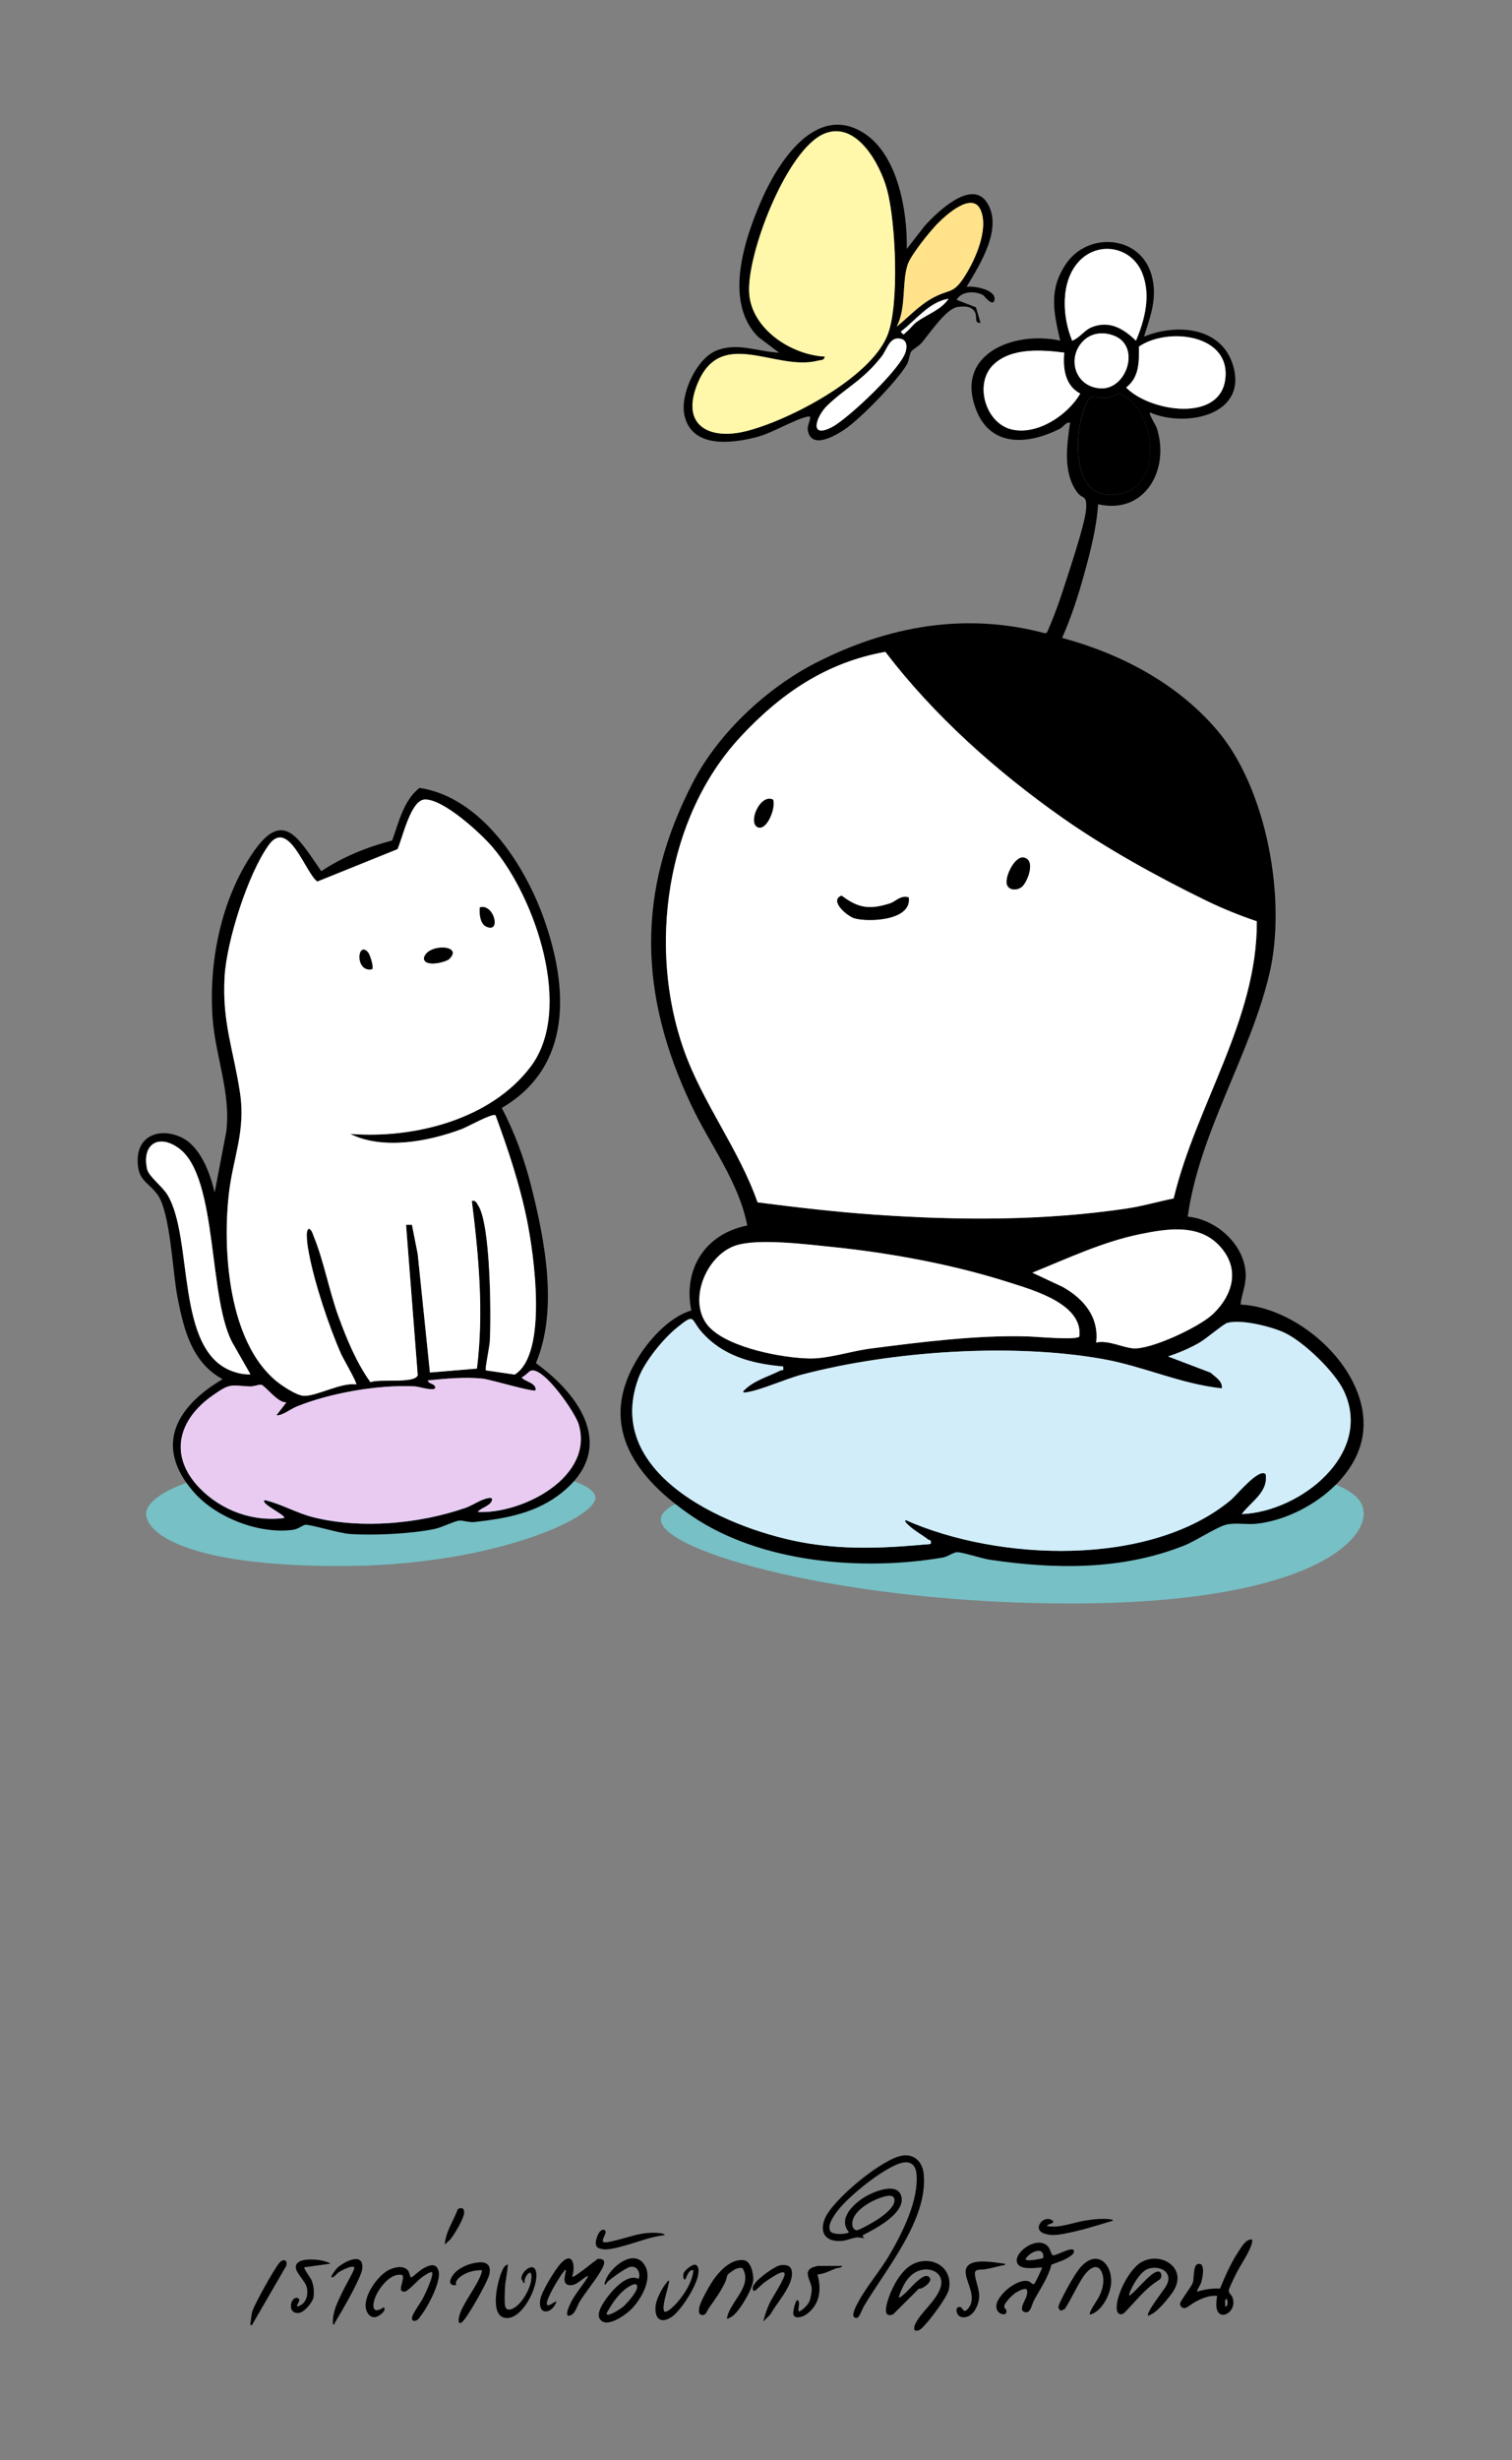 <?xml version="1.0" encoding="UTF-8"?>
<svg id="Layer_1" xmlns="http://www.w3.org/2000/svg" version="1.1" viewBox="0 0 196.71 319.96">
  <rect x="0" y="0" width="196.71" height="319.96" fill="#808080" stroke="none"/>
  <!-- Generator: Adobe Illustrator 29.8.2, SVG Export Plug-In . SVG Version: 2.1.1 Build 3)  -->
  <defs>
    <style>
      .st0 {
        fill: #d1edfa;
      }

      .st1 {
        fill: #fff;
      }

      .st2 {
        fill: #e9cbf2;
      }

      .st3 {
        fill: #77c0c5;
      }

      .st4 {
        fill: #fff7a9;
      }

      .st5 {
        fill: #ffe289;
      }
    </style>
  </defs>
  <g>
    <path class="st3" d="M177.42,196.84c0,4.2-8.69,11.7-38.13,11.7s-53.32-6.73-53.32-10.93,23.87-7.6,53.32-7.6,38.13,2.63,38.13,6.83Z"/>
    <path class="st3" d="M77.46,194.8c0,2.64-13.49,8.87-33.22,8.87s-25.23-4.19-25.23-6.83,8.01-6.83,27.74-6.83,30.71,2.14,30.71,4.79Z"/>
    <g>
      <path d="M89.94,170.44c-1.1-5.4,1.81-9.98,7.28-11.06-1.12-5.71-4.8-10.41-7.25-15.58-6.87-14.46-7.25-27.89.27-42.22,3.29-6.28,9.53-12.1,15.81-15.33,9.43-4.84,19.54-6.67,29.95-3.88l.24-.16c.69-1.6,1.33-3.23,1.87-4.89.74-2.29,3.06-9.12,3.19-11.09s-.45-1.25-1.16-2.21c-1.88-2.54-1.34-6.17-.92-9.07-.61-.03-.85.56-1.37.83-3.95,1.99-8.82,2.47-10.78-2.3-3.05-7.42,4.83-10.5,10.86-9.18-.86-3.74-1.52-6.63.77-10,2.83-4.16,9.57-3.75,11.09,1.38.86,2.92-.09,5.37-.96,8.1,4.16-1.71,9.99-1.32,11.55,3.63,2.08,6.59-6.13,8.26-10.77,6.23-.2.19.78,1.67.9,2.08,1.71,5.38-1.58,11.25-7.65,9.86-.18,3-1.03,6.27-1.84,9.19-.77,2.79-1.67,5.55-2.84,8.19,7.63,2.06,14.93,5.89,20.11,11.94,6.54,7.63,9.14,22.14,6.85,31.78-2.51,10.6-9.1,20.58-10.62,31.55,3.68.33,7.36,3.57,7.54,7.39.07,1.54-.51,2.6-.67,4.04,7.74.36,16.89,8.63,15.94,16.7-.74,6.28-7.97,11.19-13.89,11.81-1.23.13-2.65-.15-3.8.09-1.23.25-4.02,2.12-5.57,2.74-8.12,3.22-16.79,3.11-25.33,1.84-1.06-.16-3.5-.98-4.2-.97-.52,0-1.23.58-1.87.69-10.49,1.79-23.67.71-32.64-5.38-7.09-4.81-12.3-11.45-7.34-20.07,1.52-2.65,4.27-5.79,7.22-6.67ZM101.87,177.71c-4.09-.36-7.88-1.37-10.63-4.55-1.41-1.63-.75-2.43-3.12-.52-1.82,1.47-4.24,4.43-5.05,6.62-4.69,12.74,12.29,19.89,22.12,21.47,5.43.87,10.44.57,15.89.07.15-.6-.11-.43-.33-.59-.78-.6-1.66-1.06-2.4-1.73-.11-.1-.8-.64-.51-.79,12,5.33,31.71,6.17,42.29-2.6.75-.62,3.65-4.24,4.55-3.37.36,2.35-1.91,3.56-3.11,5.19,7.51-.28,17.16-7.75,13.28-16.01-1.18-2.5-5.22-6.4-7.73-7.58-1.72-.81-5.65-1.79-7.44-1.27-.48.14-2.79,2.1-3.64,2.58-1.28.73-2.67,1.31-4.06,1.78l5.54,2.11c.61.56,1.58,1.1,1.46,2.04-5.35-.56-10.24-2.88-15.51-3.82-11.85-2.1-27.43-1.04-39.09,2.02-2.17.57-5.31,2.02-7.29,2.32-.15.02-.43.07-.39-.13,1.25-1.38,3.19-1.88,4.82-2.7.27-.14.49.14.37-.54ZM96.32,95.85c-9.7,10.43-12.04,27.39-7.36,40.65,2.46,6.98,7.15,12.89,9.6,19.86,5.11.66,10.26,1.26,15.38,1.61,10.87.74,21.85.8,32.66-.81,2.06-.31,4.06-.9,6.09-1.31,2.92-12.15,10.9-23.24,10.82-36.04-2.29-.78-4.46-1.65-6.63-2.71-6.19-3.01-13.15-6.86-18.76-10.82-8.52-6.01-16.61-13.22-22.94-21.51-7.71,1.38-13.62,5.44-18.86,11.07ZM92.36,172.68c2.58,2.63,9.42,3.94,13,4,2.38.04,5.38-.96,7.83-1.28,6.56-.86,13.95-1.78,20.47-1.59,1.01.03,6.41.52,6.76.02.51-4.25-6.05-6.06-9.29-7.09-7.21-2.3-15.41-3.8-22.94-4.57-3.25-.33-9.41-1.11-12.35-.22-4.06,1.23-6.57,7.59-3.48,10.74ZM138.46,45.86c-2.94-.37-6.88-.67-9.21,1.56-2.57,2.46-1.04,7.7,2.45,8.45,3.31.71,7.21-1.89,8.84-4.68-1.98-1.04-2.27-3.27-2.08-5.33ZM157.83,170.87c2.7-2.62,3.53-6.07.71-8.97-2.68-2.76-6.73-2.11-10.18-1.41-4.87.99-9.48,3.17-14.05,5.02l3.97,1.86c2.72,1.54,4.72,3.89,4.33,7.22,1.63-.34,3.36.65,4.84.76,2.31.17,8.64-2.8,10.38-4.49ZM140.36,34.01c-2.42,2.61-2.16,7.22-.87,10.29.98-.36,1.57-1.36,2.53-1.75,2.32-.93,4.14.18,5.77,1.75,1.15-2.71,1.96-5.87.83-8.75-1.36-3.47-5.72-4.28-8.26-1.55ZM140.88,44.39c-2.16,2.25-.94,6.03,2.4,6.12,3.33.09,5.14-5.51,1.66-6.85-1.4-.54-2.97-.4-4.06.73ZM140.35,59.67c.38,3.31,2.02,5.32,5.63,4.49,5.4-1.23,4.31-10.52.08-12.82-.81-.44-1.13.28-1.89.38-1.99.28-2.18-1.19-3.2,1.72-.7,2.02-.87,4.1-.63,6.23ZM146.51,50.4c3,3.1,12.2,4.63,12.9-1.11.71-5.82-7.48-6.78-11.23-4.22,0,1.98.06,4-1.67,5.33Z"/>
      <path d="M27.92,155.12l1.52-7.95c.62-5.03-1.43-9.84-1.78-14.77-.52-7.22,1.07-15.28,5.13-21.34s6.01-2.05,9.01,2.24c2.76-1.85,5.99-3.15,9.22-3.99.87-2.38,1.48-5.21,3.55-6.84,7.99,1.19,13.64,9.88,16.17,16.95,3.21,8.98,3.79,19.26-5.46,24.67,1.69,3.22,2.94,6.66,3.83,10.19,1.8,7.1,3.52,16.11.61,23,5.76,4.16,10.51,11,3.48,16.76-3.32,2.72-7.25,3.42-11.42,3.9-.78.09-1.49-.23-2.04-.18-.64.06-2.29.91-3.26,1.1-3.08.62-7.9.86-11.04.63-1.34-.1-5.05-1.24-5.71-1.19-.29.02-.92.55-1.58.65-4.4.62-10.05-1.58-12.95-4.91-5.23-6-2.27-11.11,3.76-14.67-4.03-2.19-5.07-6.54-5.88-10.72-.63-3.27-.92-10.95-2.57-13.26-1.22-1.71-2.62-1.78-2.6-4.52.02-3.26,2.96-4.23,5.67-2.96,2.49,1.17,3.77,4.67,4.35,7.2ZM32.59,178.74l-2.12-3.72c-3.51-5.65-1.96-21.95-7.24-25.72-2.66-1.9-4.82-.44-4.08,2.78.21.9,2.01,2.25,2.65,3.32,3.42,5.73.96,20.26,8.46,22.94.74.27,1.53.43,2.33.39ZM37.26,182.38c-1.1.15-2.77-2.19-3.27-2.28-.32-.06-.99.25-1.53.22-2.53-.14-2.52-.43-4.78,1.16-4.51,3.15-5.78,7.86-1.71,12.05,2.84,2.93,6.98,4.44,11.03,3.89-.02-.5-3.14-1.84-2.59-2.33,2.22.51,4.21,1.71,6.43,2.26,6.21,1.52,13.64.84,19.65-1.22,1-.34,2.1-1.17,3.11-1.3.33-.04.53.02.38.38-.29.7-1.45.89-1.81,1.43,5.77.28,15.17-4.54,13.11-11.42-.45-1.5-4.51-7.42-6.18-6.96-.31.09-.79.72-1.22.87.26.53,1.94.69,1.81,1.69-.31.27-5.86-1.41-6.91-1.52-2.28-.24-4.83,0-7.1.23,0,.44.71.36.91.78.4.83-2.09.03-2.6,0-4.66-.26-10.97.83-15.31,2.59-.98.39-1.89,1.22-2.72,1.17l1.3-1.68ZM51.73,110.42l-10.46,4.22c-1.52-1.05-3.74-8.32-6.31-4.76-2.72,3.76-5.46,12.47-5.75,17.09-.36,5.92,1.18,9.65,2,15.12.77,5.14-.97,8.52-1.48,13.43-.78,7.35.05,18.89,6.1,24,.78.65,2.68,1.95,3.66,2,1.64.1,4.89-1.78,6.84-1.48.17-.15-1.71-3.39-1.94-3.9-1.6-3.58-3.5-9.33-4.22-13.17-.08-.42-.61-3.19.06-3.17.37.24.42.61.57.98,1.32,3.18,2.02,7.13,3.25,10.5,1.08,2.95,2.3,5.89,4.13,8.47,1.18-.49,5.75.24,6.15-.91l-1.52-19.56h.77s.75,3.8.75,3.8l1.59,15.41,6.11-.51c.91-7.25.24-14.6-.66-21.81.52-.11.6.25.83.59,1.63,2.48,1.7,14.38,1.51,17.71-.03.61-.65,3.59-.52,3.74l3.76.55c4.36-2.72,2.48-15.7,1.6-20.06-.95-4.67-2.46-9.22-4.1-13.67-.45-.28-3.64,1.53-4.46,1.83-4.31,1.6-10.19,2.71-14.45.6,8.27.65,18.24-1.83,23.46-8.72,5.67-7.47.58-22.05-4.9-28.53-1.55-1.83-6.42-6.31-8.84-6.24-1.84.05-2.89,4.98-3.55,6.44Z"/>
      <path d="M101.35,45.86l-2.73-2.06c-4.48-4.55-1.8-12.61.44-17.75,2.15-4.94,7.1-12.71,13.33-8.74,4.43,2.82,5.68,10.19,5.58,15.06l2.33-2.99c1.55-1.72,6.03-6.1,8.05-3.11,2.24,3.32-.87,8.14-2.6,11.03.99-.14,3.83.36,3.63,1.68-.16,1.05-1.38-.54-1.47-.59-1.07-.59-2.8-.54-3.46.6l2.52.98.59,2c-.87.14-.35-.76-.76-1.44-.45-.75-1.44-.72-2.2-.61-1.52.21-3.61,3.4-4.69,4.66-.38.44-1.21.91-1.35,1.11-.25.35-.26,1.14-.55,1.66-1.17,2.08-6.09,7.14-8.11,8.49-1.24.83-4.32,2.65-4.8.16-.15-.8.73-1.96.03-1.83-1.67.31-4.59,2.13-6.67,2.67-3.3.86-8.53,1.5-9.43-2.91-.55-2.68,1.59-7.29,4.16-8.33,2.76-1.12,5.37.15,8.18.27ZM107.32,46.38c-.1.52-.55.42-.91.52-5.56,1.44-12.72-4.6-15.74,3.2-2.08,5.37,1.77,7.15,6.47,5.95,5.56-1.42,15.96-6.84,18.28-12.35,1.64-3.91,1.12-14.85-.01-19.04-.89-3.29-3.97-8.99-8.14-7.29-4.91,1.99-10.18,15.79-9.79,20.82.36,4.64,5.51,7.98,9.85,8.18ZM107.67,52.7c-1.53,1.45-2.48,4.46.61,2.82,2.07-1.1,9.11-7.71,9.58-9.9.19-.91-.03-1.59-1.06-1.6-1.11,0-1.46,1.53-2.1,2.34-2.43,3.11-4.56,3.99-7.03,6.34ZM121.96,29.1c-1,1.03-3.47,4.07-3.88,5.34-.77,2.39-.15,5.61-1.42,8.05,1.53-1.26,2.93-2.78,4.69-3.74,2.22-1.21,2.65-.43,4.17-2.83,1.38-2.17,3.15-6.16,2.05-8.62-1.09-2.43-4.52.68-5.61,1.81ZM123.41,38.85c-2.58.44-4.24,2.78-6.22,4.28.47.58.36.32.77,0,.46-.36.82-.91,1.32-1.28,1.38-1,3.16-1.55,4.13-3Z"/>
      <path class="st1" d="M96.32,95.85c5.23-5.63,11.15-9.7,18.86-11.07,6.33,8.29,14.42,15.5,22.94,21.51,5.61,3.96,12.57,7.81,18.76,10.82,2.18,1.06,4.34,1.93,6.63,2.71.07,12.8-7.91,23.89-10.82,36.04-2.03.41-4.03,1-6.09,1.31-10.8,1.61-21.79,1.56-32.66.81-5.12-.35-10.27-.95-15.38-1.61-2.45-6.97-7.13-12.88-9.6-19.86-4.68-13.26-2.34-30.22,7.36-40.65ZM100.57,103.99c-1.74-.81-3.36,3.19-1.91,3.62,1.19.35,2.31-2.66,1.91-3.62ZM118.22,116.71c-1.08-.32-1.68.54-2.45.79-2.61.82-4.08.65-6.28-1.02-1.68.65.78,2.72,1.72,2.96,1.94.51,7.45.25,7.01-2.73ZM132.93,115.34c.76-.63,1.9-3.6.19-3.83-1.2-.1-2.52,2.74-2.07,3.64.34.68,1.33.64,1.88.18Z"/>
      <path class="st0" d="M101.87,177.71c.12.68-.09.4-.37.54-1.62.82-3.57,1.32-4.82,2.7-.04.2.24.15.39.13,1.98-.3,5.11-1.75,7.29-2.32,11.66-3.06,27.23-4.12,39.09-2.02,5.28.93,10.16,3.26,15.51,3.82.12-.94-.86-1.48-1.46-2.04l-5.54-2.11c1.4-.46,2.78-1.05,4.06-1.78.85-.48,3.16-2.45,3.64-2.58,1.79-.51,5.72.47,7.44,1.27,2.51,1.18,6.56,5.07,7.73,7.58,3.88,8.26-5.77,15.73-13.28,16.01,1.2-1.63,3.48-2.84,3.11-5.19-.89-.88-3.8,2.75-4.55,3.37-10.58,8.77-30.29,7.93-42.29,2.6-.29.15.4.68.51.79.74.67,1.63,1.13,2.4,1.73.21.17.48,0,.33.59-5.44.5-10.45.8-15.89-.07-9.83-1.58-26.82-8.72-22.12-21.47.81-2.19,3.23-5.16,5.05-6.62,2.37-1.91,1.71-1.11,3.12.52,2.76,3.18,6.54,4.19,10.63,4.55Z"/>
      <path class="st1" d="M92.36,172.68c-3.09-3.14-.58-9.51,3.48-10.74,2.94-.89,9.1-.11,12.35.22,7.53.77,15.73,2.27,22.94,4.57,3.24,1.03,9.8,2.84,9.29,7.09-.35.5-5.75,0-6.76-.02-6.52-.19-13.91.74-20.47,1.59-2.45.32-5.45,1.32-7.83,1.28-3.58-.06-10.42-1.37-13-4Z"/>
      <path class="st1" d="M157.83,170.87c-1.74,1.69-8.07,4.66-10.38,4.49-1.48-.11-3.21-1.1-4.84-.76.39-3.33-1.61-5.67-4.33-7.22l-3.97-1.86c4.57-1.85,9.18-4.03,14.05-5.02,3.45-.7,7.49-1.35,10.18,1.41,2.82,2.9,1.98,6.35-.71,8.97Z"/>
      <path d="M140.35,59.67c-.25-2.13-.07-4.21.63-6.23,1.02-2.92,1.21-1.45,3.2-1.72.76-.11,1.08-.82,1.89-.38,4.23,2.31,5.32,11.59-.08,12.82-3.62.83-5.25-1.18-5.63-4.49Z"/>
      <path class="st1" d="M138.46,45.86c-.19,2.06.1,4.28,2.08,5.33-1.63,2.8-5.53,5.4-8.84,4.68-3.48-.75-5.02-5.99-2.45-8.45,2.33-2.23,6.27-1.93,9.21-1.56Z"/>
      <path class="st1" d="M140.36,34.01c2.54-2.74,6.9-1.93,8.26,1.55,1.13,2.88.31,6.04-.83,8.75-1.63-1.57-3.44-2.68-5.77-1.75-.96.39-1.55,1.38-2.53,1.75-1.29-3.07-1.56-7.69.87-10.29Z"/>
      <path class="st1" d="M146.51,50.4c1.73-1.33,1.68-3.34,1.67-5.33,3.76-2.56,11.94-1.6,11.23,4.22-.7,5.74-9.9,4.21-12.9,1.11Z"/>
      <path class="st1" d="M140.88,44.39c1.09-1.13,2.66-1.27,4.06-.73,3.48,1.34,1.68,6.94-1.66,6.85-3.35-.09-4.56-3.87-2.4-6.12Z"/>
      <path class="st1" d="M51.73,110.42c.67-1.46,1.71-6.39,3.55-6.44,2.41-.07,7.29,4.41,8.84,6.24,5.49,6.48,10.57,21.06,4.9,28.53-5.22,6.88-15.19,9.37-23.46,8.72,4.26,2.11,10.13,1,14.45-.6.82-.3,4.01-2.11,4.46-1.83,1.64,4.46,3.16,9.01,4.1,13.67.88,4.35,2.76,17.33-1.6,20.06l-3.76-.55c-.13-.15.49-3.13.52-3.74.18-3.33.11-15.24-1.51-17.71-.23-.34-.31-.7-.83-.59.9,7.22,1.57,14.56.66,21.81l-6.11.51-1.59-15.41-.75-3.8h-.77s1.52,19.56,1.52,19.56c-.4,1.15-4.97.42-6.15.91-1.83-2.57-3.05-5.52-4.13-8.47-1.24-3.37-1.94-7.32-3.25-10.5-.15-.36-.21-.74-.57-.98-.67-.02-.14,2.75-.06,3.17.72,3.84,2.62,9.59,4.22,13.17.23.51,2.1,3.75,1.94,3.9-1.95-.3-5.2,1.57-6.84,1.48-.98-.06-2.89-1.35-3.66-2-6.06-5.11-6.88-16.65-6.1-24,.52-4.9,2.26-8.29,1.48-13.43-.82-5.47-2.36-9.2-2-15.12.28-4.63,3.03-13.33,5.75-17.09,2.57-3.56,4.78,3.71,6.31,4.76l10.46-4.22ZM47.83,123.79c-1.37-1.39-1.64,2.71.58,2.26.24-.25-.27-1.95-.58-2.26ZM58.47,124.7c1.87-1.86-2.96-2.02-3.32-.07.06,1.2,2.87.52,3.32.07ZM62.43,118.01c-.09.76.03,2.09.78,2.47,2.06,1.03,1.07-3.01-.78-2.47Z"/>
      <path class="st2" d="M37.26,182.38l-1.3,1.68c.83.05,1.74-.78,2.72-1.17,4.34-1.75,10.65-2.84,15.31-2.59.52.03,3,.82,2.6,0-.2-.41-.91-.34-.91-.78,2.27-.22,4.82-.47,7.1-.23,1.04.11,6.6,1.8,6.91,1.52.13-1-1.56-1.16-1.81-1.69.43-.15.91-.78,1.22-.87,1.67-.46,5.73,5.46,6.18,6.96,2.06,6.88-7.34,11.7-13.11,11.42.37-.54,1.52-.72,1.81-1.43.15-.36-.05-.43-.38-.38-1.02.13-2.11.96-3.11,1.3-6.01,2.05-13.44,2.74-19.65,1.22-2.22-.54-4.21-1.75-6.43-2.26-.55.49,2.57,1.83,2.59,2.33-4.05.55-8.19-.96-11.03-3.89-4.07-4.2-2.8-8.9,1.71-12.05,2.27-1.59,2.25-1.31,4.78-1.16.54.03,1.2-.28,1.53-.22.5.09,2.17,2.42,3.27,2.28Z"/>
      <path class="st1" d="M32.59,178.74c-.79.04-1.59-.13-2.33-.39-7.5-2.68-5.05-17.21-8.46-22.94-.64-1.07-2.44-2.42-2.65-3.32-.74-3.22,1.42-4.68,4.08-2.78,5.28,3.77,3.73,20.07,7.24,25.72l2.12,3.72Z"/>
      <path class="st4" d="M107.32,46.38c-4.34-.21-9.5-3.55-9.85-8.18-.39-5.03,4.88-18.83,9.79-20.82,4.18-1.7,7.26,4,8.14,7.29,1.13,4.18,1.65,15.12.01,19.04-2.31,5.5-12.71,10.93-18.28,12.35-4.7,1.2-8.55-.59-6.47-5.95,3.02-7.8,10.18-1.76,15.74-3.2.36-.09.81,0,.91-.52Z"/>
      <path class="st5" d="M121.96,29.1c1.09-1.13,4.53-4.24,5.61-1.81,1.1,2.47-.67,6.46-2.05,8.62-1.53,2.41-1.96,1.62-4.17,2.83-1.76.96-3.16,2.49-4.69,3.74,1.27-2.44.65-5.67,1.42-8.05.41-1.27,2.88-4.3,3.88-5.34Z"/>
      <path class="st1" d="M107.67,52.7c2.47-2.35,4.6-3.23,7.03-6.34.63-.81.99-2.34,2.1-2.34,1.03,0,1.26.69,1.06,1.6-.47,2.2-7.5,8.8-9.58,9.9-3.09,1.64-2.14-1.36-.61-2.82Z"/>
      <path class="st1" d="M123.41,38.85c-.97,1.45-2.75,2.01-4.13,3-.5.36-.86.91-1.32,1.28-.41.32-.31.58-.77,0,1.98-1.5,3.64-3.84,6.22-4.28Z"/>
      <path d="M118.22,116.71c.43,2.99-5.08,3.24-7.01,2.73-.94-.24-3.4-2.32-1.72-2.96,2.2,1.67,3.66,1.84,6.28,1.02.78-.25,1.37-1.11,2.45-.79Z"/>
      <path d="M132.93,115.34c-.55.46-1.54.5-1.88-.18-.45-.9.87-3.74,2.07-3.64,1.71.22.57,3.2-.19,3.83Z"/>
      <path d="M100.57,103.99c.39.96-.73,3.97-1.91,3.62-1.45-.43.18-4.43,1.91-3.62Z"/>
      <path d="M58.47,124.7c-.45.45-3.26,1.13-3.32-.07.36-1.95,5.19-1.79,3.32.07Z"/>
      <path d="M62.43,118.01c1.85-.54,2.83,3.5.78,2.47-.75-.38-.87-1.71-.78-2.47Z"/>
      <path d="M47.83,123.79c.31.32.82,2.01.58,2.26-2.23.45-1.96-3.65-.58-2.26Z"/>
    </g>
  </g>
  <g>
    <path d="M111.1,301.34c-.33-.33.33-1.53.52-1.89,1.14-2.14,2.93-4.16,4.17-6.31,1.66-2.86,3.74-7.03,3.45-10.37-.11-1.3-.86-1.81-2.09-1.44-2.35.71-7.08,4.52-8.46,6.56-.38.56-1.08,1.62-.66,2.29.35.55,2.4.37,2.4.1-1.47-1.79.67-3.73,2.17-4.61,1.04-.61,4.04-1.9,4.63-.14.74,2.24-3.41,4.37-4.98,5.16v.2s.23.18.23.18c-.37.01-.67-.13-1.06-.08-.62.07-1.31.43-2.04.46-1.96.09-2.8-1.07-2.07-2.9.98-2.45,7.54-7.88,10.14-8.22,1.57-.21,2.56.89,2.72,2.37.62,5.96-5,12.49-7.81,17.29-.19.33-.53,1.37-.87,1.46-.12.02-.29-.02-.37-.1ZM110.91,289.53c.05.22.31.55.56.52.3-.04,1.38-.62,1.71-.81.95-.52,3.12-1.87,3.19-3.03s-1.68-.45-2.26-.22c-1.28.52-3.56,1.92-3.19,3.54Z"/>
    <path d="M118.97,303.02c-.09-.38.02-.62.19-.94.77-1.47,2.6-2.83,3.18-4.52.7-2.05-1.55-2.97-3.19-2.07-1.23.67-1.79,2.02-2.24,3.28.19.04.25-.04.37-.13.71-.52,1.37-1.38,2.03-1.95.39-.33,1.23-1.09,1.66-.45.34.51-.93,1.49-1.43,1.41l-3.35,3.34c-1.07.42-1.01-.55-.83-1.29.42-1.73,1.66-4.28,3.27-5.17,2.44-1.35,5.43.25,4.81,3.23-.2.96-2.24,3.66-2.97,4.45-.37.4-.94,1.17-1.52.82Z"/>
    <path d="M130.5,298.25c.66-.76,2.18-1.81,3.23-1.59.47.1.63.69.92.23.12-.19.99-1.94.91-2.01-.83.04-2.99.43-3.26-.69-.34-1.4,2.89-3.62,4.14-1.9.22.3.34,1,.56,1.02.48.04,2.35-1.13,2.7-.66.13.41-.29.65-.56.84-.7.5-1.56.71-2.35,1.04-.43,1.72-1.49,3.16-2.3,4.7-.32.62-.45,1.95-1.44,1.33-.45-.7.85-1.83.55-2.75-.13-.39-1.22.21-1.46.37-.41.26-1.47,1.3-1.49,1.76-.02.28.25.33.28.55.12.79-.97.54-1.22-.09-.32-.8.3-1.58.79-2.15ZM135.73,293.66c.17-1.68-1.86-.75-2.3.15.02.35,2.03-.03,2.3-.15Z"/>
    <path d="M149.37,301.18c-.34-.39,2.11-3.41,2.39-3.96.89-1.71-.82-2.64-2.35-2.17-.95.3-1.85,1.8-2.24,2.67-.11.24-.3.6-.26.85.86-.52,2.8-3.1,3.72-3.15.54-.03.61.75.22,1.06-1.85,1.1-3.12,2.86-4.63,4.36-.46.31-.86.08-.92-.46-.21-1.76,1.63-5.31,3.19-6.18,2.52-1.42,5.89.68,4.29,3.55-.32.58-1.04,1.44-1.49,1.94-.54.59-1.14,1.2-1.9,1.48Z"/>
    <path d="M155.77,298.03c.99-.3,1.9-.44,2.95-.39.68-1.66,1.43-3.35,2.42-4.85.39-.58.97-1.65,1.76-1.53.05.34-.06.59-.17.9-.42,1.13-1.42,2.53-1.98,3.68-.21.44-.8,1.6-.88,2.01-.06.35.34.57.47.93.71,1.92-1.85,3.3-2.08,1.25-.05-.46.01-.98.09-1.44-1.04-.11-1.98.32-2.88.79-.31.16-1.01.73-1.27.78-.36.07-.7-.22-.67-.58s1.41-2.07,1.65-2.71c.19-.53.01-2.24.64-2.42,1.11-.32.61,1.98.4,2.54-.06.17-.57.96-.47,1.06ZM159.39,299.97c.45.06.34-1.01.14-1.02-.27.25-.09.69-.14,1.02Z"/>
    <path d="M56.2,295.52c-.17-.17-1.14.53-1.33.66-.5.36-1.78,1.78-2.16,1.84-1.24.17.05-1.56-.36-2.14-1.46-.37-2.96,1.56-3.47,2.75-.51,1.2-.49,2.5,1.05,1.43.45.45-.66,1.2-1.04,1.28-.76.15-1.22-.57-1.31-1.24-.22-1.64,1.61-4.21,3.05-4.91.74-.36,1.99-.63,2.51.19.14.21.18.84.42.79.08-.02,1.07-.89,1.35-1.06.73-.44,1.83-.99,2.15.24.34,1.3-1.25,4.34-2.03,5.44-.14.2-.58.83-.74.93-.4.23-.78.15-.67-.38s1.11-1.88,1.42-2.48c.23-.44,1.47-3.03,1.16-3.34Z"/>
    <path d="M74.45,296.08c.11.11.64-.3.77-.39.89-.58,1.68-1.3,2.54-1.91,1.43-.12.7,1.08.28,1.77-.77,1.27-1.82,2.49-2.62,3.78-.39.64-.65,1.89-1.53,1.84-.39-.26.35-1.67.53-2,.54-.99,1.32-1.86,1.91-2.82.07-.12.18-.2.15-.36-.81.34-1.55,1.41-2.53,1.18s-.22-1.78-.34-1.93c-.22-.06-.15.05-.21.12-.35.41-.66.92-.94,1.37-.26.42-1.61,2.7-1.26,3.05.51.1.75-.43,1.2-.46-.48,1.54-2.42,1.98-2.12-.22.13-1,1.92-3.9,2.63-4.69,1.6-1.77,2,.25,1.53,1.67Z"/>
    <path d="M79.12,298.62c.75-.99,2.56-2.93,3.9-2.26.32-.06.24-1.76-1-1.55-.58.1-2.43,1.45-2.93,1.89-.09.08-.26.4-.33.41-.2.02-.07-.25-.05-.32.48-1.82,3.85-4.63,5.23-2.08.94,1.74-.51,4.24-1.71,5.51-.71.76-3.3,2.68-4.18,1.39-.55-.81.55-2.31,1.06-2.98ZM78.9,300.86c.04.64,1.95-.68,2.13-.83.51-.43,1.71-1.81,1.84-2.43.24-1.18-1.29-.09-1.65.21-.94.78-1.74,1.99-2.31,3.06Z"/>
    <path d="M93.03,296.21c.82-1.12,2.22-2.45,3.72-2.27.95.11,1.28,1.76,1.25,2.55-.05,1.15-1.72,3.96-2.64,4.68-.12.09-.7.46-.79.37.33-2.19,3.43-4.2,2.04-6.54-.32-.13-.62-.02-.92.1-.19.08-.89.57-1,.71-.16.21-.17.62-.29.87-.61,1.33-1.34,2.31-2.17,3.48-.3.42-.37,1.08-1.03.88-.34-.1-.28-.65-.23-.93.17-.88,1.49-3.15,2.06-3.92Z"/>
    <path d="M140.7,294.73c2.01-2.15,3.98-.38,3.86,2.14-.07,1.45-1.16,3.68-2.65,4.12-.12.04-.17-.01-.14-.14.22-.74,1.08-1.74,1.41-2.58.34-.87.55-1.89.15-2.78-.64-1.42-1.87-.21-2.41.61-.88,1.33-1.52,2.85-2.39,4.19l-.49.22c-.48-.26-.36-.56-.18-.98.56-1.23,1.96-3.87,2.84-4.81Z"/>
    <path d="M66.07,294.51c-.05.99-.32,2.03-.37,3.01-.03.56-.08,1.8,0,2.32.14.86.96.5,1.43.14,1.03-.78,2.15-2.82,2-4.13-.1-.88-1.12.55-.84,1.02l-.18.05c0-.18-.19-.31-.24-.46-.28-.86,1.6-2.52,1.88-.96.33,1.83-1.73,6.03-3.83,5.97-2.32-.07-1.22-4.67-.67-5.97.16-.37.37-.9.81-1Z"/>
    <path d="M59.3,295.46c.78-.73,2.09-1.2,3.16-1.24,1.3-.05,1.49.92,1.06,1.99-.5,1.23-2.21,4.25-3.01,5.33-.92,1.25-1.01.24-.64-.73.64-1.66,2.25-3.62,2.75-5.13.05-.15.1-.27.07-.44-.88,0-1.72.18-2.47.63-.41.25-1.11.78-.86,1.32-1.4.13-.65-1.17-.06-1.73Z"/>
    <path d="M87.06,296.64c-.15,1.08-.74,2.52-.74,3.57,0,.14.06.28.1.41.37.26,1.51-.96,1.75-1.25.93-1.09,1.93-2.68,2.04-4.12-.66-.18-.98,1.19-1.07,1.2-.31.07-.25-.62-.21-.77.09-.4,1.14-1.26,1.56-1.14.48.19.4.84.34,1.28-.2,1.46-2.27,4.78-3.53,5.56-1.54.95-2.2-.09-1.99-1.62.11-.81.88-2.31,1.44-2.92.09-.1.1-.26.3-.21Z"/>
    <path d="M130.73,294.41c.04.28-.07.15-.23.19-.74.18-1.61.39-2.35.53-.46.09-1.37-.13-1.32.61.06.84.54,1.84.56,2.79.03,1.21-.83,3.07-2.27,2.82-.79-.13-.98-1.58-.11-1.28.22.08.36.88.94.17,1.21-1.47-.25-3.34-.32-4.69-.1-2.17,3.85-1.27,5.09-1.15Z"/>
    <path d="M99.3,301.92c.2-.81.47-1.62.82-2.38.32-.69,2.1-3.36,1.96-3.87-.04-.14-.18-.16-.31-.15-.45.02-1.94,1.03-2.37,1.35-.24.18-1.07,1.01-1.18,1.04-.07.02-.14.02-.21.01-.21-.45.01-.72.28-1.06.47-.62,2.54-2.19,3.29-2.27.68-.07,1.31,0,1.43.79.28,1.78-1.98,4.12-2.79,5.63l-.91.9Z"/>
    <path d="M43.82,295.01c.53-.58,2.76-1.91,3.23-.76.24.59.01,1.23-.22,1.77-.89,2.04-2.14,4.17-3.28,6.09-.07.12.02.23-.23.18-.15-1.65.79-3.29,1.5-4.76.2-.41,1.34-2.36,1.28-2.6-.12-.49-1.79.41-2.07.61-.22.16-.54.59-.76.63-.13.02-.18,0-.14-.14.07-.23.51-.83.69-1.03Z"/>
    <path d="M109.59,294.69c-.14.3-.58.23-.83.32-.78.3-1.54.73-2.41.79.56,1.98.31,3.93-1.44,5.19-.44.32-1.57.71-1.71-.05-.05-.28.28-1.76.51-1.8.56.06-.07,1.46.28,1.48.52-.29,1.09-.81,1.33-1.36.14-.3.29-1.24.29-1.56,0-.96-1.25-2.28.13-2.83.08-.03.62-.18.65-.18h3.2Z"/>
    <path d="M38.68,299.97c1.1-.27,1.48-1.45,1.23-2.49-.21-.87-1.46-1.89-1.43-2.66.05-1.21,2.47-1,3.27-.86.13.02,1.33.33,1.18.44l-3.34.47c-.11.13.8,1.36.92,1.63.3.68.39,1.55.27,2.28-.11.65-1.19,1.94-1.88,2.02-1.64.18-1.1-2.18-.21-1.94.65.18-.21.91-.03,1.1Z"/>
    <path d="M136.21,289.5c1.66.31,3.34-.45,4.99-.71,1.18-.19,2.35-.32,3.54-.12.03.24,0,.15-.14.19-2.04.62-4.04,1.25-6.15,1.64-.88.16-1.66.28-2.54,0-1.78-.56-.04-2.66,1.09-1.65.2.36-.73.35-.79.65Z"/>
    <path d="M78.01,290.27c.17-.23.56-.45.75-.13.21.34-.61,1.19-.24,1.44.23.15,1.24-.13,1.56-.21,2.05-.47,3.38-1.15,5.63-.96.22.02.69.06.79.28-1.81.17-3.52.9-5.27,1.37-.94.25-2.49.75-3.39.29-.66-.34-.17-1.62.16-2.08Z"/>
    <path d="M32.56,302.34c.11-.65.09-1.19.3-1.83.35-1.02,2.77-5.35,3.46-6.19.5-.61,1.14-.47.92.36l-4.49,7.75-.19-.1Z"/>
    <path d="M59.57,287.3c.45-.24.8-.16.82.39.03.76-1.29,2.94-1.82,3.57l-.7.65c.1-1.68,1.14-3.07,1.69-4.61Z"/>
  </g>
</svg>